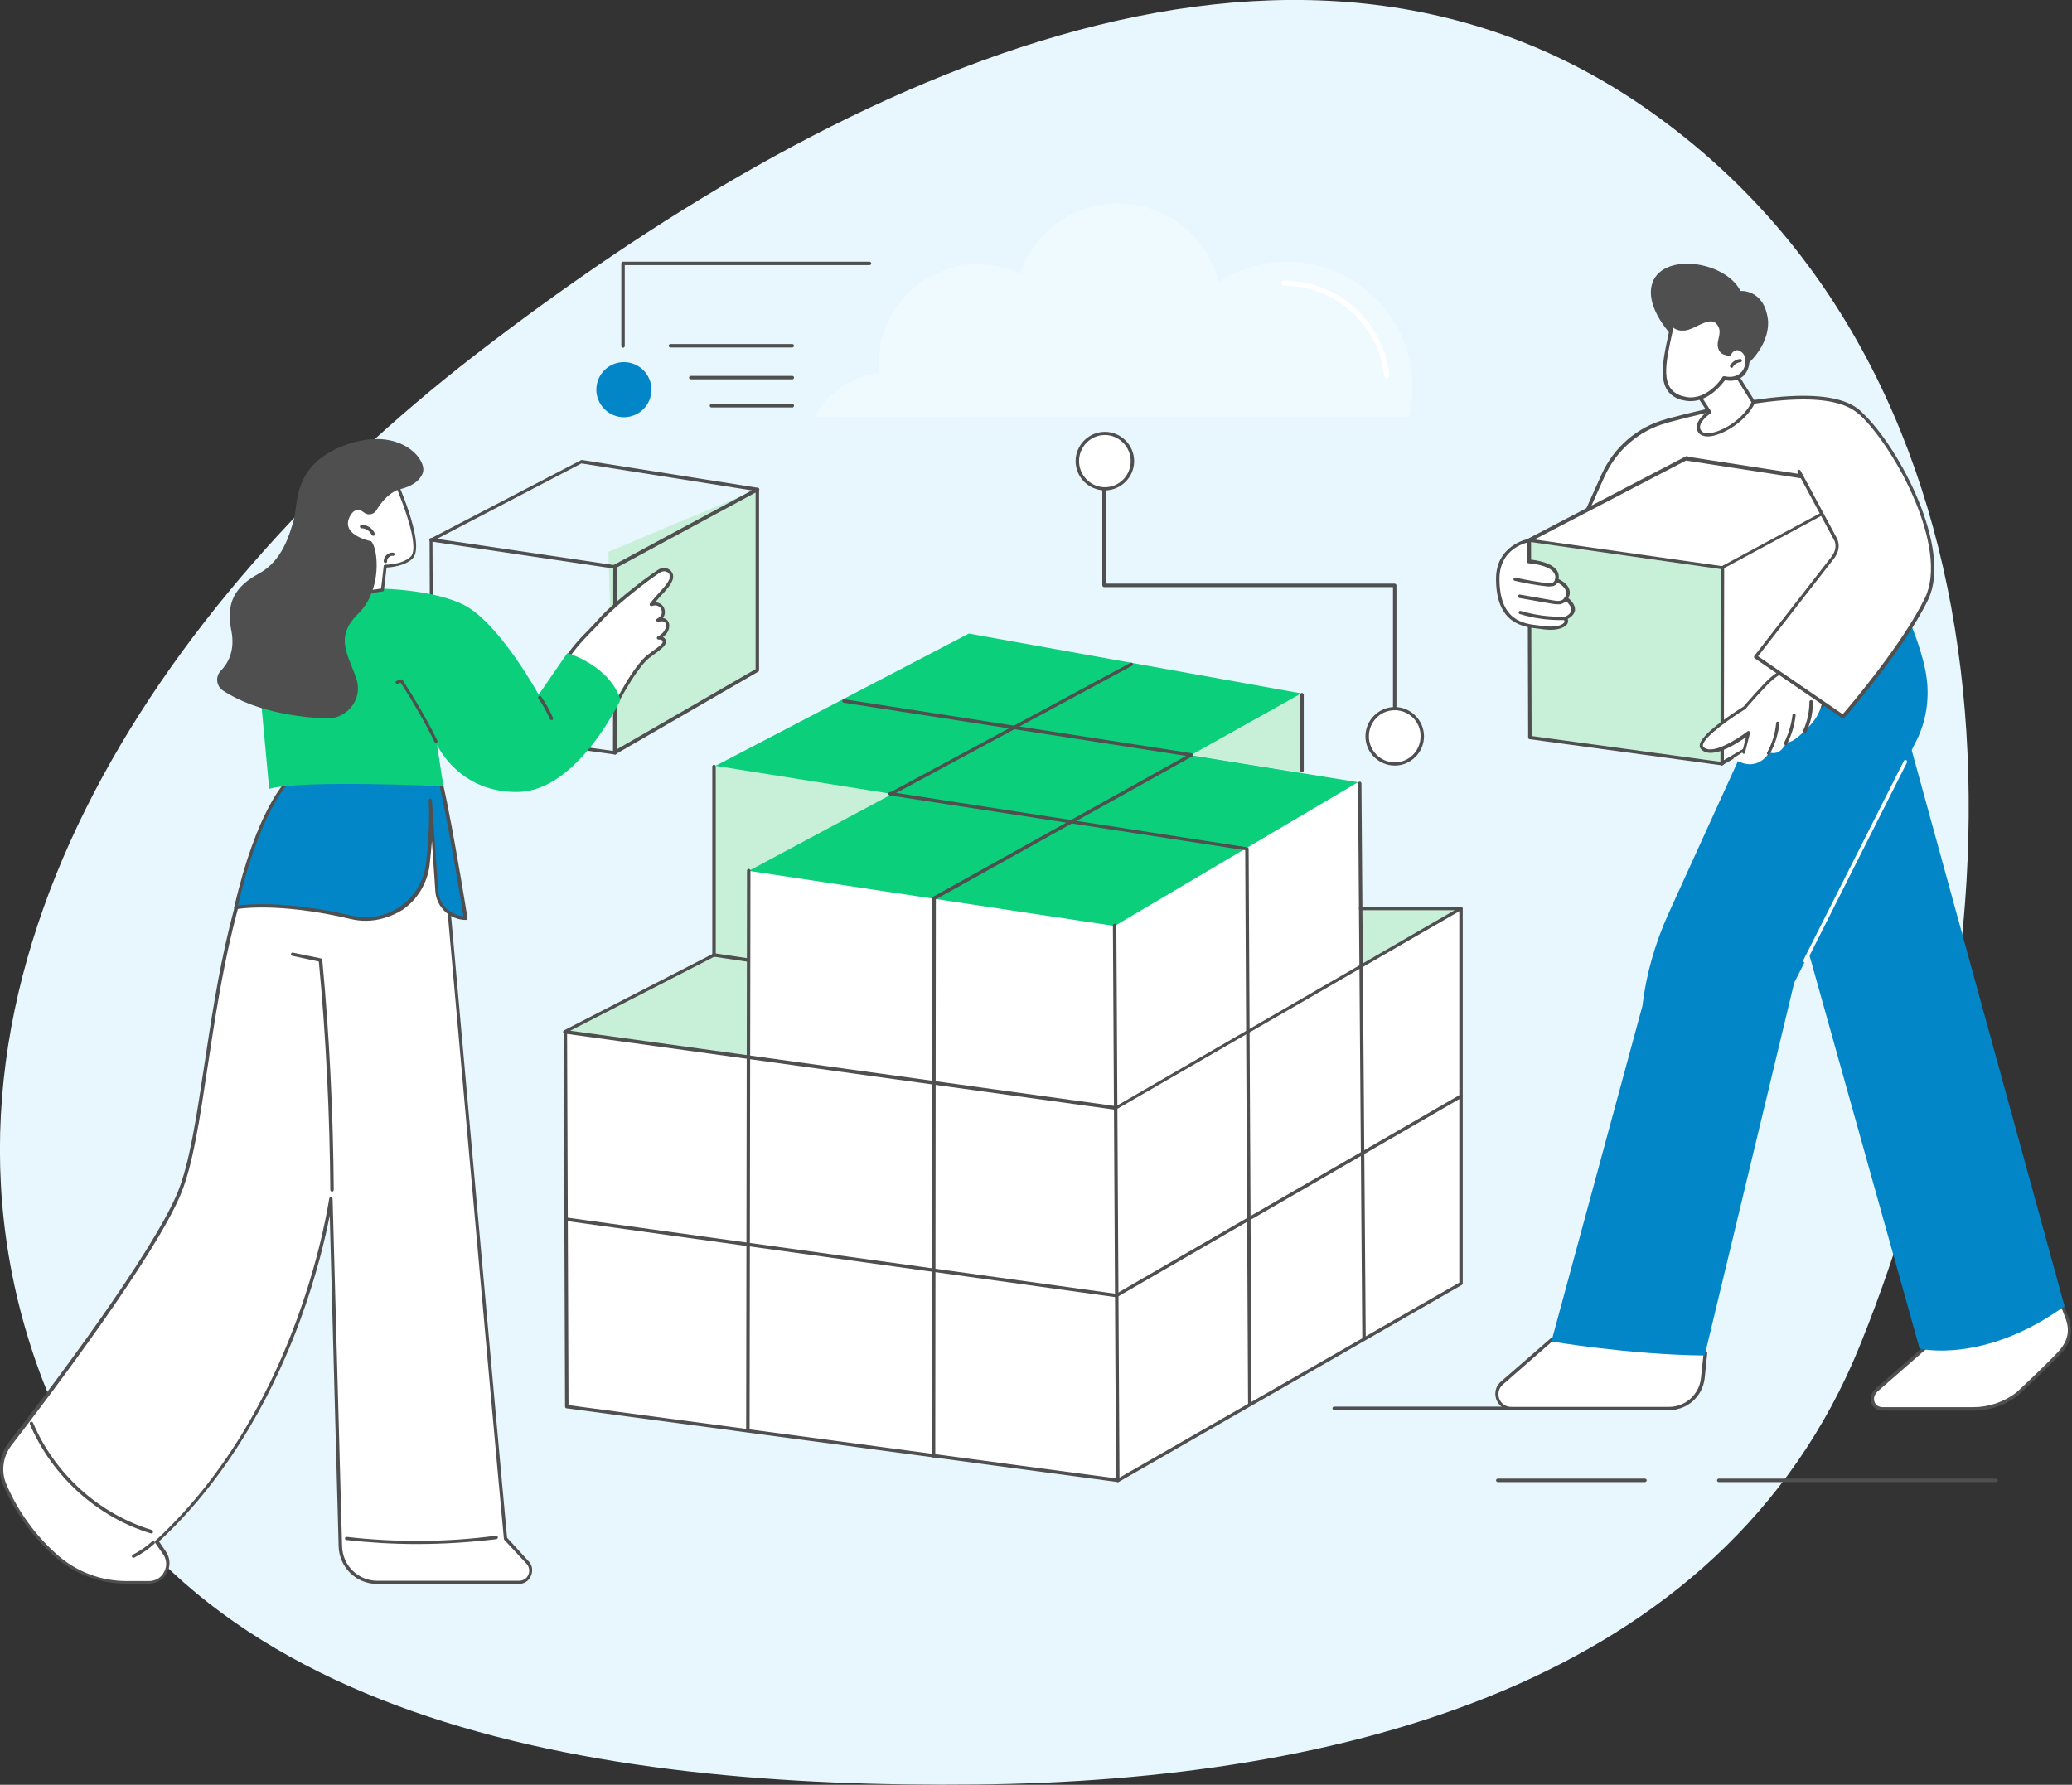 <?xml version="1.0" encoding="utf-8"?>
<!-- Generator: Adobe Illustrator 26.0.1, SVG Export Plug-In . SVG Version: 6.00 Build 0)  -->
<svg version="1.1" id="Layer_1" xmlns="http://www.w3.org/2000/svg" xmlns:xlink="http://www.w3.org/1999/xlink" x="0px" y="0px"
	 viewBox="0 0 722 622" style="enable-background:new 0 0 722 622;" xml:space="preserve">
<rect x="0" y="0" width="722" height="622" fill="#333333" stroke="none"/>
<style type="text/css">
	.st0{fill-rule:evenodd;clip-rule:evenodd;fill:#E8F6FE;}
	.st1{clip-path:url(#SVGID_00000116938351209462329460000006587736804540761752_);}
	.st2{fill:#4F4F4F;}
	.st3{fill:#FFFFFF;}
	.st4{fill:#C8F0D9;}
	.st5{fill:#0BCF7B;}
	.st6{fill:#0386C8;}
	.st7{fill:#EFFAFF;}
</style>
<path class="st0" d="M340.3,621.9c126.4-1.3,259.9-34.7,307.8-153c60.1-148.6,57.5-336.8-72.1-429.4C449.8-50.7,288,29,165.3,123.9
	C54.3,209.9-34,342.1,12.8,475.4C57.1,601.2,208.4,623.3,340.3,621.9z"/>
<g>
	<g>
		<defs>
			<rect id="SVGID_1_" y="71" width="721.8" height="481"/>
		</defs>
		<clipPath id="SVGID_00000125573141334921020280000001887256014583457446_">
			<use xlink:href="#SVGID_1_"  style="overflow:visible;"/>
		</clipPath>
		<g style="clip-path:url(#SVGID_00000125573141334921020280000001887256014583457446_);">
			<path class="st2" d="M583.5,491.4H464.9c-0.3,0-0.6-0.3-0.6-0.6s0.3-0.6,0.6-0.6h118.6c0.3,0,0.6,0.3,0.6,0.6
				S583.9,491.4,583.5,491.4z"/>
			<path class="st2" d="M695.6,516.5h-96.7c-0.3,0-0.6-0.3-0.6-0.6s0.3-0.6,0.6-0.6h96.7c0.3,0,0.6,0.3,0.6,0.6
				S695.9,516.5,695.6,516.5z"/>
			<path class="st2" d="M573.2,516.5h-51.3c-0.3,0-0.6-0.3-0.6-0.6s0.3-0.6,0.6-0.6h51.3c0.3,0,0.6,0.3,0.6,0.6
				S573.5,516.5,573.2,516.5z"/>
			<path class="st3" d="M389,320.6l84.8-49.4l0.5,65.7l34.8-20.1v130.6L389.6,516L389,320.6z"/>
			<path class="st3" d="M196.8,359.6l0.7,130.6l192.1,25.7l-1.1-194.1L261,303.3l-0.1,65.1L196.8,359.6z"/>
			<path class="st4" d="M249.3,266.9l-0.5,66l-52,26.7l64,8.9l0.1-64.7l50.8-27.1L249.3,266.9z"/>
			<path class="st4" d="M474.1,316.9l0.2,19.9l34.3-19.9H474.1z"/>
			<path class="st5" d="M337.6,220.8l-88.3,46.1l61.6,9.8l-50,26.8l127.5,19.2l84.8-50.1l-58.1-9.4l38.6-21.5L337.6,220.8z"/>
			<path class="st4" d="M415.1,263.1l38.6,6.2v-27.8L415.1,263.1z"/>
			<path class="st2" d="M389.5,516.5L389.5,516.5l-192.1-25.7c-0.3,0-0.5-0.3-0.5-0.6l-0.5-130.6c0-0.3,0.3-0.6,0.6-0.6
				s0.6,0.3,0.6,0.6l0.5,130.1l191.4,25.6l119-68.3V316.7c0-0.3,0.3-0.6,0.6-0.6c0.3,0,0.6,0.3,0.6,0.6v130.6c0,0.2-0.1,0.4-0.3,0.5
				l-119.5,68.6C389.7,516.5,389.6,516.5,389.5,516.5L389.5,516.5z"/>
			<path class="st2" d="M475.3,467.1c-0.3,0-0.6-0.3-0.6-0.6L473.2,273c0-0.3,0.3-0.6,0.6-0.6c0.3,0,0.6,0.3,0.6,0.6l1.5,193.5
				C475.9,466.8,475.6,467.1,475.3,467.1L475.3,467.1z"/>
			<path class="st2" d="M415.1,263.7C415,263.7,415,263.7,415.1,263.7L294,244.9c-0.3-0.1-0.5-0.3-0.5-0.7c0.1-0.3,0.3-0.5,0.7-0.5
				l121,18.8c0.3,0.1,0.5,0.3,0.5,0.7C415.6,263.5,415.3,263.7,415.1,263.7z"/>
			<path class="st2" d="M389,386.8C388.9,386.8,388.9,386.8,389,386.8l-192.3-26.6c-0.2,0-0.4-0.2-0.5-0.5c0-0.2,0.1-0.5,0.3-0.6
				l51.7-26.6v-65.4c0-0.3,0.3-0.6,0.6-0.6s0.6,0.3,0.6,0.6v65.7c0,0.2-0.1,0.4-0.3,0.5l-50.4,25.9l190.2,26.3l118-68.3h-32.8
				c-0.3,0-0.6-0.3-0.6-0.6c0-0.3,0.3-0.6,0.6-0.6H509c0.3,0,0.5,0.2,0.6,0.4c0.1,0.3,0,0.5-0.3,0.7l-120.1,69.4
				C389.2,386.7,389.1,386.8,389,386.8L389,386.8z"/>
			<path class="st2" d="M435.5,490.1c-0.3,0-0.6-0.3-0.6-0.6l-1-193.2L310,277.2c-0.3,0-0.5-0.3-0.5-0.7c0.1-0.3,0.4-0.5,0.7-0.5
				l124.4,19.3c0.3,0,0.5,0.3,0.5,0.6l1,193.7C436.1,489.9,435.8,490.1,435.5,490.1L435.5,490.1L435.5,490.1z"/>
			<path class="st2" d="M260.6,499c-0.3,0-0.6-0.3-0.6-0.6l0.3-195c0-0.3,0.3-0.6,0.6-0.6c0.3,0,0.6,0.3,0.6,0.6l-0.3,195
				C261.1,498.7,260.9,499,260.6,499z"/>
			<path class="st2" d="M310.4,277.3c-0.2,0-0.4-0.1-0.5-0.3c-0.2-0.3,0-0.6,0.2-0.8l83.8-45.2c0.3-0.2,0.6,0,0.8,0.2
				c0.2,0.3,0,0.6-0.2,0.8l-83.8,45.2C310.6,277.2,310.5,277.3,310.4,277.3L310.4,277.3z"/>
			<path class="st2" d="M325.3,508c-0.3,0-0.6-0.3-0.6-0.6l0.2-194.4c0-0.2,0.1-0.4,0.3-0.5l89.6-49.9c0.3-0.2,0.6-0.1,0.8,0.2
				c0.2,0.3,0.1,0.6-0.2,0.8l-89.3,49.8l-0.2,194.1C325.9,507.8,325.7,508,325.3,508L325.3,508z"/>
			<path class="st2" d="M389,452.1C388.9,452.1,388.9,452.1,389,452.1l-191.8-26.6c-0.3,0-0.5-0.3-0.5-0.7c0-0.3,0.3-0.5,0.7-0.5
				l191.5,26.6l119.9-69.4c0.3-0.2,0.6-0.1,0.8,0.2c0.2,0.3,0.1,0.6-0.2,0.8L389.3,452C389.2,452.1,389.1,452.1,389,452.1L389,452.1
				z"/>
			<path class="st2" d="M389.5,516.5c-0.3,0-0.6-0.3-0.6-0.6l-1.1-193.4c0-0.3,0.3-0.6,0.6-0.6l0,0c0.3,0,0.6,0.3,0.6,0.6l1.1,193.4
				C390.1,516.3,389.9,516.5,389.5,516.5L389.5,516.5z"/>
			<path class="st2" d="M260.8,335.2L260.8,335.2l-12.1-1.8c-0.3,0-0.5-0.3-0.5-0.7c0-0.3,0.3-0.5,0.7-0.5l12,1.8
				c0.3,0,0.5,0.3,0.5,0.7C261.4,335,261.1,335.2,260.8,335.2L260.8,335.2z"/>
			<path class="st2" d="M453.7,269.2c-0.3,0-0.6-0.3-0.6-0.6v-26.5c0-0.3,0.3-0.6,0.6-0.6s0.6,0.3,0.6,0.6v26.5
				C454.3,269,454,269.2,453.7,269.2z"/>
			<path class="st4" d="M214.1,262.3l49.8-28.8v-63L212,192.3L214.1,262.3z"/>
			<path class="st2" d="M214,262.9C213.9,262.9,213.9,262.9,214,262.9l-63.3-8.8c-0.2,0.1-0.4,0.1-0.5,0L150,254
				c-0.2-0.1-0.4-0.4-0.3-0.7c0-0.1,0.1-0.2,0.2-0.3l-0.2-64.8c0-0.2,0.1-0.4,0.3-0.5l52.4-27.3c0.1-0.1,0.2-0.1,0.4-0.1l61.3,9.7
				c0.2,0,0.4,0.2,0.5,0.5c0,0.2-0.1,0.5-0.3,0.6l-49.2,26.6l-0.1,64.6c0,0.3-0.2,0.5-0.4,0.6l-0.2,0.1
				C214.1,262.9,214,262.9,214,262.9L214,262.9z M151,253l62.6,8.7l0.1-64.4c0-0.2,0.1-0.4,0.3-0.5l48-25.9l-59.4-9.4l-51.9,27.1
				L151,253L151,253z"/>
			<path class="st2" d="M214.3,198.2C214.2,198.2,214.2,198.2,214.3,198.2l-64.2-9.5c-0.3,0-0.5-0.3-0.5-0.7c0-0.3,0.3-0.5,0.7-0.5
				l64.1,9.5c0.3,0,0.5,0.3,0.5,0.7C214.8,198,214.6,198.2,214.3,198.2L214.3,198.2z"/>
			<path class="st2" d="M214.1,262.9c-0.2,0-0.4-0.1-0.5-0.3c-0.2-0.3-0.1-0.6,0.2-0.8l49.5-28.6v-62.6c0-0.3,0.3-0.6,0.6-0.6
				s0.6,0.3,0.6,0.6v63c0,0.2-0.1,0.4-0.3,0.5l-49.8,28.8C214.3,262.9,214.2,262.9,214.1,262.9L214.1,262.9z"/>
			<path class="st3" d="M121.9,275.8l30.8-1c0,0,20.2,226.7,23.5,261.4l7.7,8.3c2.4,2.6,0.6,6.9-3,6.9h-49.4
				c-7,0-12.7-5.6-12.9-12.5l-3.3-121.1c0,0-9.9,72.6-60.7,119.3l2.7,3.9c3,4.4-0.1,10.4-5.5,10.4h-7.7c-9.1,0-18-3.3-24.8-9.4
				c-6.1-5.5-13-13.5-17.7-24.7c-2-4.7-1.2-10.1,1.9-14.1c13.1-17,49.7-65.3,58.9-87.1c11.2-26.8,9.8-95.3,35.7-138.7L121.9,275.8
				L121.9,275.8z"/>
			<path class="st2" d="M180.8,552h-49.4c-7.3,0-13.2-5.8-13.4-13.1l-3.1-115.3c-1.4,7.2-4.5,20.7-10.3,36.5
				c-8,21.8-23.1,52.9-49.2,77.1l2.4,3.5c1.5,2.2,1.7,5,0.4,7.4s-3.6,3.8-6.4,3.8h-7.7c-9.3,0-18.3-3.4-25.1-9.5
				c-7.8-7-13.8-15.3-17.9-24.9C-1,512.7-0.2,507,3,502.8c14.7-19,49.8-65.5,58.8-87c4.2-10.1,6.6-26.1,9.4-44.6
				c4.5-29.9,10.1-67.1,26.3-94.1c0.1-0.2,0.3-0.3,0.5-0.3l23.8-1.6l0,0l30.8-1c0.3,0,0.6,0.2,0.6,0.5
				c0.2,2.3,20.2,226.3,23.5,261.2l7.5,8.2c1.3,1.4,1.6,3.3,0.8,5.1C184.3,550.9,182.7,552,180.8,552L180.8,552z M115.3,417.2
				L115.3,417.2c0.3,0,0.6,0.3,0.6,0.6l3.3,121.1c0.2,6.7,5.6,12,12.3,12h49.4c1.4,0,2.7-0.8,3.2-2.1c0.6-1.3,0.3-2.8-0.6-3.8
				l-7.7-8.3c-0.1-0.1-0.1-0.2-0.2-0.3c-3.2-33.5-22.3-248.4-23.4-260.9l-30.2,1L98.4,278c-15.9,26.8-21.5,63.8-26,93.5
				c-2.8,18.6-5.2,34.7-9.5,44.9C53.8,438,18.7,484.6,4,503.7c-3,3.9-3.7,9.1-1.8,13.5c4,9.4,9.9,17.6,17.6,24.5
				c6.7,6,15.3,9.3,24.4,9.3h7.7c2.3,0,4.3-1.2,5.3-3.2c1.1-2,0.9-4.4-0.4-6.2l-2.7-3.9c-0.2-0.2-0.1-0.6,0.1-0.8
				c26.2-24.1,41.2-55.1,49.2-77c8.7-23.7,11.2-41.8,11.3-42C114.7,417.4,115,417.2,115.3,417.2L115.3,417.2z"/>
			<path class="st2" d="M115.7,415.3c-0.3,0-0.6-0.3-0.6-0.6c-0.2-26.5-1.5-53.2-4-79.6l-9.3-2c-0.3-0.1-0.5-0.4-0.4-0.7
				c0.1-0.3,0.4-0.5,0.7-0.4l9.7,2c0.2,0.1,0.4,0.3,0.5,0.5c2.5,26.5,3.8,53.5,4,80.1C116.3,415.1,116,415.3,115.7,415.3
				L115.7,415.3z"/>
			<path class="st2" d="M52.8,534.4c-0.1,0-0.1,0-0.2,0c-18.8-5.7-34.5-20-42.2-38.1c-0.1-0.3,0-0.6,0.3-0.8c0.3-0.1,0.6,0,0.8,0.3
				c7.5,17.8,23,31.8,41.4,37.4c0.3,0.1,0.5,0.4,0.4,0.7C53.3,534.2,53.1,534.4,52.8,534.4L52.8,534.4z"/>
			<path class="st2" d="M46.5,542.9c-0.2,0-0.4-0.1-0.5-0.3c-0.1-0.3,0-0.6,0.3-0.8c2.4-1.2,4.7-2.8,6.7-4.6c0.2-0.2,0.6-0.2,0.8,0
				s0.2,0.6,0,0.8c-2.1,1.9-4.4,3.5-7,4.8C46.7,542.9,46.6,542.9,46.5,542.9L46.5,542.9z"/>
			<path class="st2" d="M145.1,538.1c-8.2,0-16.3-0.5-24.4-1.4c-0.3,0-0.5-0.3-0.5-0.6s0.3-0.5,0.6-0.5c17.3,2,34.8,1.9,52-0.4
				c0.3,0,0.6,0.2,0.7,0.5c0,0.3-0.2,0.6-0.5,0.7C163.8,537.5,154.5,538.1,145.1,538.1L145.1,538.1z"/>
			<path class="st3" d="M196.2,231.4c4-6.7,8.4-10.4,13.7-16.2s10.6-9.6,16.7-13.8c2.6-1.8,4-3.3,5.4-2.2c1.3,1.1,1.6,2,0.8,3.5
				c-1,2-2.6,4.4-5.7,7.8c1.4-0.6,3.7,0.3,3.9,1.9c0.2,1.6-1.4,3.3-2.7,4.1c1.5-0.1,4.1-0.8,4.2,0.7c0.2,1.5-2.1,4.9-3.6,5.1
				c1.7-0.1,3,1.6,1.8,2.8c-1.1,1.2-3.9,2.7-5.2,3.8c-2,1.7-3.8,4.1-5.2,6.2c-2,3.1-5.6,6.8-6.6,10.8L196.2,231.4L196.2,231.4z"/>
			<path class="st2" d="M213.9,246.6c-0.1,0-0.2,0-0.3-0.1c-0.3-0.2-0.3-0.5-0.1-0.8c1.4-1.9,2.4-3.8,3.4-5.6
				c0.9-1.6,1.8-3.2,2.9-4.8c1.7-2.6,3.6-5.1,5.5-6.8c0.5-0.4,1.2-0.9,2-1.5c1.1-0.8,2.4-1.7,3.1-2.4c0.5-0.5,0.6-0.9,0.5-1.2
				c-0.2-0.3-0.7-0.6-1.4-0.5c-0.3,0-0.5-0.2-0.6-0.4c-0.1-0.3,0.1-0.6,0.3-0.7c1.3-0.6,2.3-1.7,2.7-2.8c0.2-0.5,0.3-1.1,0-1.8
				c-0.3-0.6-0.8-0.9-2.5-0.5c-0.3,0.1-0.6-0.1-0.7-0.4c-0.1-0.3,0-0.6,0.3-0.7c1.5-0.8,2-1.9,1.4-3.3c-0.2-0.6-0.7-0.9-1.1-1.1
				c-0.6-0.3-1.4-0.3-2.1,0c-0.2,0.1-0.5,0-0.7-0.2s-0.2-0.5,0-0.7c1.1-1.5,2.3-2.7,3.3-3.9c1.7-1.8,3-3.3,3.6-4.9
				c0.2-0.7,0.1-1.3-0.4-1.8c-0.6-0.6-1.6-0.8-2.5-0.4c-1.8,0.7-15.3,11-20.5,16.7c-1.4,1.6-2.7,2.9-4,4.2
				c-3.4,3.5-6.3,6.6-9.2,11.4c-0.2,0.3-0.5,0.4-0.8,0.2s-0.4-0.5-0.2-0.8c3-5,5.9-8.1,9.4-11.6c1.3-1.3,2.5-2.7,3.9-4.2
				c5.3-5.9,19-16.2,20.9-17c1.3-0.5,2.7-0.3,3.7,0.7c0.8,0.8,1.1,1.9,0.7,3.1c-0.7,1.9-2.1,3.5-3.8,5.3c-0.7,0.8-1.5,1.6-2.3,2.6
				c0.5,0,0.9,0.1,1.4,0.3c0.8,0.3,1.4,1,1.7,1.7c0.5,1.3,0.3,2.5-0.4,3.5c0.8,0.1,1.4,0.4,1.9,1.3c0.4,0.8,0.4,1.7,0.1,2.7
				c-0.3,1-1,1.9-2,2.6c0.4,0.2,0.7,0.5,0.9,0.9s0.4,1.3-0.7,2.5c-0.8,0.8-2,1.7-3.2,2.6c-0.7,0.5-1.4,1-1.9,1.4
				c-1.8,1.5-3.6,4-5.3,6.5c-1.1,1.6-1.9,3.1-2.9,4.7c-1,1.8-2.1,3.7-3.5,5.7C214.3,246.6,214.1,246.6,213.9,246.6L213.9,246.6z"/>
			<path class="st6" d="M100.2,272.3c0,0-10.2,9.5-18.1,43.9c0,0,14.3-2.8,40.3,3.4c12.5,3,24.9-5.6,26.5-18.4
				c0.9-7,1.4-14.8,1-22.4l2.2,31.6c0.4,5.3,4.8,9.4,10.1,9.4c0,0-6.9-42.7-9.8-51.3L100.2,272.3L100.2,272.3z"/>
			<path class="st2" d="M127.4,320.9c-1.7,0-3.4-0.2-5.1-0.6c-25.6-6.1-40-3.5-40.1-3.4c-0.2,0-0.4,0-0.5-0.2
				c-0.1-0.1-0.2-0.3-0.1-0.5c7.9-34.2,17.9-43.8,18.3-44.2c0.1-0.1,0.2-0.1,0.4-0.2l52.2-3.7c0.3,0,0.5,0.1,0.6,0.4
				c2.9,8.5,9.5,49.6,9.8,51.4c0,0.2,0,0.3-0.1,0.5c-0.1,0.1-0.3,0.2-0.4,0.2c-5.6,0-10.3-4.4-10.7-10l-1.2-17.5
				c-0.2,2.7-0.5,5.5-0.8,8.4c-0.8,6.3-4.2,11.9-9.3,15.5C136.4,319.5,131.9,320.9,127.4,320.9L127.4,320.9z M91.3,315.1
				c6.9,0,17.5,0.8,31.3,4c5.8,1.4,12,0.2,16.9-3.2c4.9-3.4,8.1-8.8,8.9-14.7c1-8.1,1.3-15.6,1-22.3c0-0.3,0.2-0.6,0.5-0.6
				s0.6,0.2,0.6,0.5l2.2,31.6c0.3,4.8,4.1,8.5,8.8,8.9c-0.9-5.5-6.8-41.4-9.5-50.1l-51.5,3.7c-1.2,1.3-10.4,11.7-17.6,42.7
				C84.1,315.4,87,315.1,91.3,315.1L91.3,315.1z"/>
			<path class="st5" d="M114.3,205.9c20.7-2.4,39.4,0.7,47.5,5c12.3,6.4,25.9,31.2,25.9,31.2l10-14.5c0,0,14.7,4.2,18.5,16.3
				c0,0-14.9,31.7-35.6,32.1s-28.3-16.4-28.3-16.4l2.2,14.4c0,0-49-2.3-60.7,0.9l-3.6-38.8C88.9,221.3,99.3,208,114,206
				C114.1,206,114.2,206,114.3,205.9L114.3,205.9z"/>
			<path class="st2" d="M192.1,250.9c-0.2,0-0.4-0.1-0.5-0.3c-1.1-2.5-2.4-5-4-7.2c-0.2-0.3-0.1-0.6,0.2-0.8s0.6-0.1,0.8,0.2
				c1.6,2.3,3,4.8,4.1,7.4c0.1,0.3,0,0.6-0.3,0.8C192.3,250.9,192.2,250.9,192.1,250.9L192.1,250.9z"/>
			<path class="st2" d="M151.9,258.8c-0.2,0-0.4-0.1-0.5-0.3c-3.5-7.1-7.5-14-11.8-20.6l-1,0.4c-0.3,0.1-0.6,0-0.7-0.3
				c-0.1-0.3,0-0.6,0.3-0.7l1.4-0.5c0.3-0.1,0.5,0,0.7,0.2c4.4,6.8,8.5,13.8,12.1,21.1c0.1,0.3,0,0.6-0.3,0.8
				C152.1,258.8,152,258.8,151.9,258.8L151.9,258.8z"/>
			<path class="st3" d="M136.1,163.8c0,0,12.2,25.9,7.3,30.5c-3.1,2.9-9.2,2.9-9.2,2.9l-1,8.3l-13.9,2.1
				C119.3,207.6,107.5,169.1,136.1,163.8L136.1,163.8z"/>
			<path class="st2" d="M119.3,208.2c-0.2,0-0.5-0.2-0.6-0.4c-0.3-0.9-6.4-21.2,1.6-34.4c3.3-5.4,8.5-8.9,15.6-10.2
				c0.3,0,0.5,0.1,0.6,0.3c1.3,2.7,12.2,26.5,7.2,31.2c-2.7,2.6-7.5,3-9,3.1l-0.9,7.8c0,0.3-0.2,0.5-0.5,0.5L119.3,208.2
				C119.4,208.2,119.4,208.2,119.3,208.2L119.3,208.2z M135.8,164.5c-6.5,1.3-11.3,4.5-14.4,9.6c-7.1,11.7-2.5,29.8-1.6,33l13-2
				l0.9-7.8c0-0.3,0.3-0.5,0.6-0.5c0.1,0,5.9,0,8.8-2.8C146.7,190.4,139.2,171.9,135.8,164.5z"/>
			<path class="st2" d="M134.3,196.2c-0.3,0-0.6-0.3-0.6-0.6c0-0.8,0.4-1.6,1-2.2c0.7-0.6,1.5-0.9,2.3-0.8c0.3,0,0.6,0.3,0.5,0.6
				c0,0.3-0.3,0.6-0.6,0.5c-0.5-0.1-1,0.1-1.4,0.5s-0.7,0.9-0.6,1.4C134.9,196,134.7,196.2,134.3,196.2L134.3,196.2L134.3,196.2z"/>
			<path class="st2" d="M130,186.7c-0.2,0-0.4-0.1-0.5-0.3c-0.6-1.4-2.1-2.3-3.5-2.3l0,0c-0.3,0-0.6-0.3-0.6-0.6s0.3-0.6,0.6-0.6
				c2,0,3.8,1.2,4.6,3c0.1,0.3,0,0.6-0.3,0.8C130.1,186.7,130.1,186.7,130,186.7L130,186.7z"/>
			<path class="st2" d="M77.6,240.6c5.6,3.7,16.7,8.9,36,9.8c7,0.3,12.6-6.3,10.8-13.1c-0.1-0.2-0.1-0.4-0.2-0.6
				c-2.7-8.5-7.9-14.4,0.6-22.8c8.5-8.3,7-22.9,4.5-25.3c0,0-10.6-2-7.5-8.4c1.6-3.2,3.5-2.8,5-1.6c1.4,1.1,3.4,0.8,4.4-0.8
				c1.5-2.6,4.1-5.8,7.6-7.2c0,0,6.7-1,8.5-5.7s-8-16.6-26.7-9.9c-18.7,6.7-16.7,20.6-18.2,26.1c-1.6,5.5-4.1,14.4-12.2,18.8
				c-8.2,4.4-11.6,10.1-9.6,19.8c1.4,7-1.1,11.4-3.6,14C75,235.7,75.3,239,77.6,240.6L77.6,240.6z"/>
			<path class="st3" d="M717.1,450.9c-30.3,3.7-48.8,21-48.8,21L654,484.4c-2.9,2.5-1.6,6.6,2,6.6h31.6c5.6,0,11-1.8,15.4-5.2
				c0,0,11.1-10.4,14.5-14.2c3.6-3.9,4.5-7.7,2.7-12.5L717.1,450.9z"/>
			<path class="st2" d="M687.7,491.6H656c-1.8,0-3.3-1-3.9-2.6c-0.6-1.7-0.1-3.7,1.5-5.1l14.3-12.5c0.2-0.2,19-17.5,49.1-21.1
				c0.3,0,0.5,0.1,0.6,0.4l3.1,8.2c1.9,5,1,9-2.8,13.1c-3.4,3.7-14.4,14.1-14.6,14.2l0,0C698.9,489.7,693.3,491.6,687.7,491.6
				L687.7,491.6z M716.7,451.5c-29.5,3.7-47.9,20.6-48,20.8l-14.3,12.5c-1.2,1-1.7,2.5-1.2,3.8c0.4,1.1,1.5,1.8,2.8,1.8h31.6
				c5.4,0,10.7-1.8,15-5.1c0.6-0.5,11.2-10.5,14.5-14.1c3.5-3.8,4.3-7.4,2.6-11.9L716.7,451.5L716.7,451.5z"/>
			<path class="st6" d="M653.9,216.9l-52.4,12.4L668.9,470c0,0,22.3,5.5,50.5-14.8L653.9,216.9z"/>
			<path class="st3" d="M523.3,482c-3.5,3.1-1.4,8.9,3.3,8.9h55c6,0,11-4.5,11.7-10.5l0.9-8.8c-26.4-8.1-53.4-4.9-53.4-4.9
				L523.3,482L523.3,482z"/>
			<path class="st2" d="M581.7,491.4h-55c-2.4,0-4.4-1.4-5.3-3.7c-0.8-2.3-0.2-4.6,1.6-6.2l17.6-15.3c0.1-0.1,0.2-0.1,0.3-0.1
				c0.3,0,27.4-3.1,53.6,4.9c0.3,0.1,0.4,0.3,0.4,0.6l-0.9,8.8C593.2,486.7,588,491.4,581.7,491.4L581.7,491.4z M541.1,467.3
				l-17.4,15.2c-1.7,1.5-1.8,3.5-1.3,4.9s1.9,2.9,4.2,2.9h55c5.7,0,10.5-4.3,11.1-10l0.9-8.3C568.9,464.5,543.5,467,541.1,467.3
				L541.1,467.3z"/>
			<path class="st6" d="M667.8,258.1c3.3-6.5,4.5-14.2,3.6-21.4c-1-8.4-5.5-19-5.5-19l-45.4,14.8l-39.2,86.1c-4.6,10.2-7.7,21-9,32
				l-31.7,116.9c0,0,26.9,4.6,53.4,4.9l31.2-129.9L667.8,258.1z"/>
			<path class="st3" d="M629,335.5c-0.1,0-0.2,0-0.3-0.1c-0.3-0.1-0.4-0.5-0.3-0.8l35-69.4c0.1-0.3,0.5-0.4,0.8-0.3s0.4,0.5,0.3,0.8
				l-35,69.4C629.4,335.4,629.2,335.5,629,335.5L629,335.5z"/>
			<path class="st3" d="M553.2,177.6l5.3-11.8c4.2-9.3,12.3-16.4,22.1-19.1c0.1,0,0.1,0,0.2-0.1c17.4-4.7,56.2-14.1,67.5-2.4
				l10.1,31.2L553.2,177.6L553.2,177.6z"/>
			<path class="st2" d="M553.2,178.2c-0.2,0-0.4-0.1-0.5-0.3s-0.1-0.4,0-0.6l5.3-11.8c4.3-9.6,12.5-16.7,22.5-19.4l0.2-0.1
				c37-9.9,60-10.7,68.1-2.3c0.1,0.1,0.1,0.1,0.1,0.2l10.1,31.2c0.1,0.2,0,0.4-0.1,0.5s-0.3,0.2-0.5,0.2L553.2,178.2L553.2,178.2z
				 M628.4,139.2c-11.5,0-27.3,2.7-47.4,8.1l-0.2,0.1c-9.6,2.6-17.5,9.4-21.7,18.7l-4.9,10.9l103.6-2.1l-9.8-30.3
				C644.3,141,637.8,139.2,628.4,139.2L628.4,139.2z"/>
			<path class="st3" d="M599.9,266.1l52.2-30.2v-66.1l-54.5,22.9L599.9,266.1z"/>
			<path class="st2" d="M599.9,266.7c-0.1,0-0.2,0-0.3-0.1c-0.2-0.1-0.3-0.3-0.3-0.5l-2.3-73.4c0-0.2,0.1-0.5,0.4-0.6l54.5-22.9
				c0.2-0.1,0.4-0.1,0.5,0.1c0.2,0.1,0.3,0.3,0.3,0.5v66.1c0,0.2-0.1,0.4-0.3,0.5l-52.2,30.2C600.1,266.6,600,266.7,599.9,266.7
				L599.9,266.7z M598.2,193.1l2.2,72l51.1-29.5v-64.9L598.2,193.1z"/>
			<path class="st4" d="M600.1,197.8L600,266l-0.2,0.1l-66.7-9.1l-0.2-68.7L600.1,197.8z"/>
			<path class="st3" d="M532.8,188.3l55-28.7l-0.4,0.2l64.7,10l-52,28L532.8,188.3z"/>
			<path class="st2" d="M600.1,198.4L600.1,198.4l-67.4-9.6c-0.2,0-0.4-0.2-0.5-0.5c0-0.2,0.1-0.5,0.3-0.6l55-28.7
				c0.3-0.1,0.6,0,0.8,0.2l63.9,9.9c0.2,0,0.4,0.2,0.5,0.5c0,0.2-0.1,0.5-0.3,0.6l-52,28C600.3,198.4,600.2,198.4,600.1,198.4
				L600.1,198.4z M534.7,188l65.3,9.3l50.3-27.1l-62.8-9.7L534.7,188L534.7,188z"/>
			<path class="st2" d="M599.8,266.7C599.8,266.7,599.7,266.7,599.8,266.7l-66.8-9.1c-0.3,0-0.5-0.3-0.5-0.6l-0.2-68.7
				c0-0.3,0.3-0.6,0.6-0.6s0.6,0.3,0.6,0.6l0.2,68.2l65.8,9l0.1-67.6c0-0.3,0.3-0.6,0.6-0.6s0.6,0.3,0.6,0.6l-0.1,68.2
				c0,0.3-0.2,0.5-0.4,0.6l-0.2,0.1C599.9,266.7,599.8,266.7,599.8,266.7L599.8,266.7z"/>
			<path class="st2" d="M599.9,266.7c-0.2,0-0.4-0.1-0.5-0.3c-0.2-0.3-0.1-0.6,0.2-0.8l51.9-30v-65.8c0-0.3,0.3-0.6,0.6-0.6
				s0.6,0.3,0.6,0.6v66.1c0,0.2-0.1,0.4-0.3,0.5l-52.2,30.2C600.1,266.6,600,266.7,599.9,266.7L599.9,266.7z"/>
			<path class="st3" d="M532.7,188.4c0,0-10.9,1.8-10.8,13.5c0.1,16.4,10.5,16.1,15.8,16.8s9.1-0.9,7.7-3.2c0,0,6-2.2,0.2-6.9
				c0,0,2.9-3.5-3.3-6.4c0,0,2.6-5.3-9.7-6.5L532.7,188.4L532.7,188.4z"/>
			<path class="st2" d="M540.2,219.5c-0.8,0-1.7-0.1-2.6-0.2c-0.4-0.1-0.9-0.1-1.4-0.2c-5.5-0.6-14.8-1.7-14.9-17.2
				c-0.1-12,11.2-14.1,11.3-14.1c0.2,0,0.3,0,0.5,0.1c0.1,0.1,0.2,0.3,0.2,0.4v6.7c5.1,0.6,8.2,2,9.4,4.1c0.6,1.1,0.5,2.1,0.4,2.7
				c2.2,1.1,3.5,2.4,3.8,3.9c0.3,1.2-0.1,2.1-0.4,2.7c1.7,1.5,2.5,3,2.3,4.4c-0.3,1.5-1.7,2.5-2.5,2.9c0.2,0.6,0.1,1.3-0.2,1.8
				C545.1,218.8,542.9,219.5,540.2,219.5L540.2,219.5z M532.1,189.1c-2.3,0.6-9.7,3.3-9.6,12.8c0.1,14.5,8.4,15.5,13.9,16.1
				c0.5,0.1,1,0.1,1.4,0.2c3.9,0.5,6.5-0.2,7.2-1.2c0.1-0.2,0.3-0.6-0.1-1.2c-0.1-0.1-0.1-0.3,0-0.5s0.2-0.3,0.3-0.3
				c0,0,2.1-0.8,2.3-2.2c0.2-1-0.6-2.3-2.2-3.7c-0.1-0.1-0.2-0.2-0.2-0.4s0-0.3,0.1-0.4c0,0,0.8-1,0.5-2.2s-1.5-2.4-3.6-3.4
				c-0.1-0.1-0.2-0.2-0.3-0.3s0-0.3,0-0.4c0,0,0.5-1-0.2-2.2c-0.7-1.3-2.9-2.9-9-3.5c-0.3,0-0.5-0.3-0.5-0.6L532.1,189.1
				L532.1,189.1z"/>
			<path class="st2" d="M539.8,204.4c-0.4,0-0.9-0.1-1.2-0.1c-3.6-0.4-7.3-1.1-10.8-1.9c-0.3-0.1-0.5-0.4-0.4-0.7s0.4-0.5,0.7-0.4
				c3.5,0.8,7.1,1.4,10.7,1.9c0.7,0.1,1.2,0.1,1.8,0c0.4-0.1,0.9-0.3,1.1-0.8c0.1-0.3,0.5-0.4,0.8-0.3c0.3,0.1,0.4,0.5,0.3,0.8
				c-0.3,0.7-1,1.3-1.9,1.4C540.4,204.3,540.1,204.4,539.8,204.4L539.8,204.4z"/>
			<path class="st2" d="M542.8,210.6c-0.7,0-1.4-0.1-2-0.2l-11.4-2c-0.3-0.1-0.5-0.4-0.5-0.7c0.1-0.3,0.4-0.5,0.7-0.5l11.4,2
				c0.8,0.1,1.6,0.3,2.3,0.2c0.8-0.1,1.4-0.4,1.7-0.9c0.2-0.3,0.5-0.3,0.8-0.2c0.3,0.2,0.3,0.5,0.2,0.8c-0.5,0.8-1.4,1.3-2.5,1.5
				C543.3,210.6,543,210.6,542.8,210.6L542.8,210.6z"/>
			<path class="st2" d="M543.7,216.1c-4.8,0-9.5-0.7-14.1-2.1c-0.3-0.1-0.5-0.4-0.4-0.7s0.4-0.5,0.7-0.4c5,1.5,10.3,2.2,15.5,2
				c0.3,0,0.6,0.2,0.6,0.6c0,0.3-0.2,0.6-0.6,0.6C544.9,216.1,544.3,216.1,543.7,216.1L543.7,216.1z"/>
			<path class="st3" d="M633.6,230.3c0,0,6.2,15-4.2,23.7c0,0-4,4.8-7,4.8c0,0-1.8,4.8-5.9,3.4c0,0-4,7.7-12.6,2.1l3.6-2.3l1.7-6.6
				c0,0-12.4,9.7-16.2,5.2c-2.7-3.2,14.8-14,14.8-14l9.9-10.7L633.6,230.3z"/>
			<path class="st2" d="M607.6,262.7L607.6,262.7c-0.4-0.1-0.6-0.4-0.5-0.7l1.3-5.1c-3.4,2.4-12.3,8.1-15.7,4.1
				c-0.4-0.4-0.5-1-0.4-1.5c0.7-4.1,13.5-12.2,15.3-13.3c0.7-0.8,6.9-8,9.5-10.2c7.5-6.2,16.2-6.3,16.5-6.3c0.2,0,0.4,0.1,0.5,0.3
				c0.1,0.3,3.2,7,1.9,14.2c-0.1,0.3-0.4,0.5-0.7,0.5c-0.3-0.1-0.5-0.4-0.5-0.7c1.1-5.9-1.1-11.7-1.7-13.1c-1.7,0.1-9.1,0.8-15.4,6
				c-2.6,2.2-9.4,10-9.4,10.1l-0.1,0.1c-4,2.4-14.3,9.4-14.8,12.5c-0.1,0.3,0.1,0.5,0.1,0.6c2.8,3.3,12-2.7,15.4-5.3
				c0.2-0.2,0.5-0.2,0.7,0c0.2,0.1,0.3,0.4,0.2,0.6l-1.7,6.6C608.1,262.5,607.9,262.7,607.6,262.7L607.6,262.7z"/>
			<path class="st2" d="M616.3,263.1c-0.1,0-0.2,0-0.3-0.1c-0.3-0.2-0.4-0.5-0.2-0.8c1.7-3.1,2.8-6.6,3.1-10.2
				c0-0.3,0.3-0.6,0.6-0.5c0.3,0,0.6,0.3,0.5,0.6c-0.3,3.7-1.5,7.4-3.3,10.6C616.7,263,616.5,263.1,616.3,263.1L616.3,263.1z"/>
			<path class="st2" d="M622.3,259.7c-0.1,0-0.2,0-0.3-0.1c-0.3-0.1-0.4-0.5-0.3-0.8c1.5-3,2.5-6.3,2.9-9.6c0-0.3,0.3-0.5,0.6-0.5
				s0.5,0.3,0.5,0.6c-0.4,3.5-1.4,6.9-3,10C622.7,259.6,622.5,259.7,622.3,259.7L622.3,259.7z"/>
			<path class="st2" d="M628.9,255.3c-0.1,0-0.2,0-0.2-0.1c-0.3-0.1-0.4-0.5-0.3-0.8c1.4-3.1,2.1-6.5,2.1-9.8c0-0.3,0.2-0.6,0.6-0.6
				c0.3,0,0.6,0.2,0.6,0.6c0.1,3.5-0.7,7.1-2.2,10.3C629.3,255.2,629.1,255.3,628.9,255.3L628.9,255.3z"/>
			<path class="st3" d="M611.7,228.9l30.4,20.8c0,0,20.8-23.4,29.1-41.1c7.4-15.8-5.9-43.8-22.8-64.3l-23.6,16.1l14.9,27.8
				c0.8,2.1-1.4,6.3-2.7,8.2L611.7,228.9z"/>
			<path class="st2" d="M642.1,250.3c-0.1,0-0.2,0-0.3-0.1l-30.4-20.8c-0.1-0.1-0.2-0.2-0.2-0.4s0-0.3,0.1-0.4l26.9-34.6
				c1.4-1.9,1.7-3.7,1.1-5.4l-12.9-24c-0.2-0.3,0-0.6,0.2-0.8c0.3-0.2,0.6,0,0.8,0.2l12.9,24c0,0,0,0,0,0.1c0.8,2.1,0.4,4.3-1.2,6.5
				l-26.5,34.1l29.5,20.2c2.7-3.1,20.9-24.5,28.7-40.6c8.2-17-9.8-51.4-22.6-63.6c-0.2-0.2-0.2-0.6,0-0.8s0.6-0.2,0.8,0
				c13.1,12.4,31.3,47.5,22.9,65c-8.4,17.5-29,41-29.2,41.2C642.4,250.2,642.2,250.3,642.1,250.3z"/>
			<path class="st3" d="M589.4,133.9c0.2,0.5,6.3,9.7,6.3,9.7s-6,4-3.2,7.1s14.8-2.7,18.4-10.5l-8.4-13.4L589.4,133.9L589.4,133.9z"
				/>
			<path class="st2" d="M595,152.1c-1.3,0-2.2-0.4-2.9-1c-0.7-0.8-1-1.7-0.9-2.6c0.3-2.2,2.6-4.2,3.7-5c-1.5-2.2-5.8-8.9-6-9.3
				c-0.1-0.3,0-0.6,0.2-0.8l13.2-7.2c0.3-0.1,0.6-0.1,0.8,0.2l8.4,13.4c0.1,0.2,0.1,0.4,0,0.6c-2.7,5.9-10.2,10.8-15.2,11.6
				C595.8,152.1,595.4,152.1,595,152.1L595,152.1z M590.2,134.1c1,1.5,3.9,6,6,9.2c0.2,0.3,0.1,0.6-0.2,0.8c0,0-3.4,2.3-3.6,4.5
				c-0.1,0.6,0.1,1.2,0.6,1.7c0.5,0.6,1.6,0.8,3.1,0.6c4.7-0.7,11.6-5.2,14.2-10.7l-7.9-12.7L590.2,134.1L590.2,134.1z"/>
			<path class="st2" d="M584.6,119.1c0,0-11.1-10.3-9.1-19.5c2.6-11.8,25.4-9.1,31,1.8c0,0,8-0.7,9.5,9.6
				c1.1,7.8-5.8,16.4-11.4,18.7C598.9,131.8,584.6,119.1,584.6,119.1z"/>
			<path class="st3" d="M600.7,131.8c0,0-5.9,9.7-14.8,6.9c-8.9-2.8-5.7-13.4-3.1-25.7c0.7,1.3,2.3,1.7,3.6,1.7
				c4,0.1,9.4-5.8,12.5-1.9c2.4,3.2-0.4,5.8,0.6,8.6c0.4,1.2,0.9,1.7,3.3,2.1c0,0,1.7-3.7,4.8-1
				C610.7,125.3,608.4,133.6,600.7,131.8L600.7,131.8z"/>
			<path class="st2" d="M589.1,139.8c-1.1,0-2.2-0.2-3.4-0.5c-8.7-2.7-6.6-12.3-4.2-23.3c0.2-1,0.4-2,0.7-3c0-0.2,0.2-0.4,0.5-0.5
				c0.2,0,0.5,0.1,0.6,0.3c0.7,1.2,2.4,1.4,3.1,1.5c1.4,0.1,3.1-0.8,4.8-1.6c2.8-1.4,6-2.9,8.1-0.1c1.6,2.1,1.2,3.9,0.8,5.6
				c-0.2,1.1-0.5,2.1-0.1,3.1c0.3,0.8,0.5,1.3,2.4,1.6c0.4-0.6,1.1-1.6,2.4-1.8c1-0.2,2.1,0.2,3.2,1.1c1.7,1.5,2.1,4.5,0.8,7
				c-1.4,2.8-4.3,4-7.7,3.3C600,133.9,595.6,139.8,589.1,139.8L589.1,139.8z M583.1,114.2c-0.1,0.6-0.3,1.3-0.4,1.9
				c-2.4,10.9-4.3,19.5,3.4,21.9c1.1,0.3,2.1,0.5,3,0.5c6.7,0,11.1-7,11.1-7.1c0.1-0.2,0.4-0.3,0.6-0.3c4.4,1,6.3-1.5,6.8-2.6
				c1-2,0.8-4.4-0.5-5.6c-0.8-0.7-1.5-1-2.2-0.8c-1.1,0.2-1.8,1.6-1.8,1.6c-0.1,0.2-0.4,0.4-0.6,0.3c-2.6-0.4-3.2-1.1-3.7-2.4
				s-0.2-2.6,0.1-3.8c0.3-1.6,0.7-3-0.6-4.7c-1.5-1.9-3.5-1.1-6.7,0.4c-1.8,0.9-3.6,1.8-5.3,1.7
				C585.7,115.3,584.2,115.1,583.1,114.2L583.1,114.2z"/>
			<path class="st2" d="M603.4,128.2c-0.1,0-0.2,0-0.3-0.1c-0.3-0.2-0.4-0.5-0.2-0.8c0.7-1.2,2.1-2.1,3.5-2.2c0.3,0,0.6,0.2,0.6,0.5
				s-0.2,0.6-0.5,0.6c-1,0.1-2.1,0.7-2.6,1.6C603.8,128.1,603.6,128.2,603.4,128.2z"/>
			<path class="st2" d="M486,257.2c-0.3,0-0.6-0.3-0.6-0.6v-52H384.7c-0.3,0-0.6-0.3-0.6-0.6v-43.3c0-0.3,0.3-0.6,0.6-0.6
				s0.6,0.3,0.6,0.6v42.7H486c0.3,0,0.6,0.3,0.6,0.6v52.6C486.6,256.9,486.3,257.2,486,257.2L486,257.2z"/>
			<path class="st3" d="M486,266.3c5.3,0,9.6-4.3,9.6-9.6c0-5.3-4.3-9.6-9.6-9.6c-5.3,0-9.6,4.3-9.6,9.6
				C476.4,261.9,480.7,266.3,486,266.3z"/>
			<path class="st2" d="M486,266.8c-5.6,0-10.2-4.6-10.2-10.2s4.6-10.2,10.2-10.2s10.2,4.6,10.2,10.2
				C496.2,262.2,491.6,266.8,486,266.8z M486,247.5c-5,0-9,4.1-9,9.1s4.1,9.1,9,9.1c5,0,9-4.1,9-9.1
				C495.1,251.6,491,247.5,486,247.5z"/>
			<path class="st3" d="M385,170.3c5.3,0,9.6-4.3,9.6-9.6s-4.3-9.6-9.6-9.6c-5.3,0-9.6,4.3-9.6,9.6S379.6,170.3,385,170.3z"/>
			<path class="st2" d="M385,170.9c-5.6,0-10.2-4.6-10.2-10.2c0-5.6,4.6-10.2,10.2-10.2s10.2,4.6,10.2,10.2
				C395.2,166.3,390.6,170.9,385,170.9z M385,151.6c-5,0-9,4.1-9,9.1s4.1,9.1,9,9.1c5,0,9-4.1,9-9.1
				C394,155.7,389.9,151.6,385,151.6z"/>
			<path class="st2" d="M217.1,121.2c-0.3,0-0.6-0.3-0.6-0.6V91.8c0-0.3,0.3-0.6,0.6-0.6H303c0.3,0,0.6,0.3,0.6,0.6
				c0,0.3-0.3,0.6-0.6,0.6h-85.3v28.2C217.7,120.9,217.4,121.2,217.1,121.2L217.1,121.2z"/>
			<path class="st2" d="M276.1,132.2h-35.4c-0.3,0-0.6-0.3-0.6-0.6s0.3-0.6,0.6-0.6h35.4c0.3,0,0.6,0.3,0.6,0.6
				C276.6,132,276.4,132.2,276.1,132.2z"/>
			<path class="st2" d="M276.1,121.1h-42.5c-0.3,0-0.6-0.3-0.6-0.6c0-0.3,0.3-0.6,0.6-0.6h42.5c0.3,0,0.6,0.3,0.6,0.6
				C276.6,120.8,276.4,121.1,276.1,121.1z"/>
			<path class="st2" d="M276.1,142h-28.2c-0.3,0-0.6-0.3-0.6-0.6s0.3-0.6,0.6-0.6h28.2c0.3,0,0.6,0.3,0.6,0.6
				C276.6,141.8,276.4,142,276.1,142z"/>
			<path class="st6" d="M217.4,145.4c5.3,0,9.6-4.3,9.6-9.6s-4.3-9.6-9.6-9.6s-9.6,4.3-9.6,9.6C207.8,141,212.1,145.4,217.4,145.4z"
				/>
			<path class="st7" d="M283.7,145.3c4.5-8.3,12.8-14.2,22.6-15.3c-0.1-1-0.1-2-0.1-3.1c0-19.2,15.5-34.8,34.7-34.8
				c5.2,0,10.1,1.1,14.5,3.2c4.9-14.2,18.3-24.4,34.2-24.4c16.9,0,31.1,11.6,35,27.3c6.8-4.4,15-7,23.8-7
				c24.2,0,43.8,19.7,43.8,43.9c0,3.5-0.4,6.9-1.2,10.1L283.7,145.3L283.7,145.3z"/>
			<path class="st3" d="M483.2,131.9c-0.4,0-0.8-0.3-0.9-0.8c-1.9-17.9-16.9-31.5-34.9-31.5c-0.5,0-0.9-0.4-0.9-0.9s0.4-0.9,0.9-0.9
				c18.9,0,34.7,14.2,36.7,33C484.1,131.4,483.8,131.8,483.2,131.9L483.2,131.9L483.2,131.9z"/>
		</g>
	</g>
</g>
</svg>
